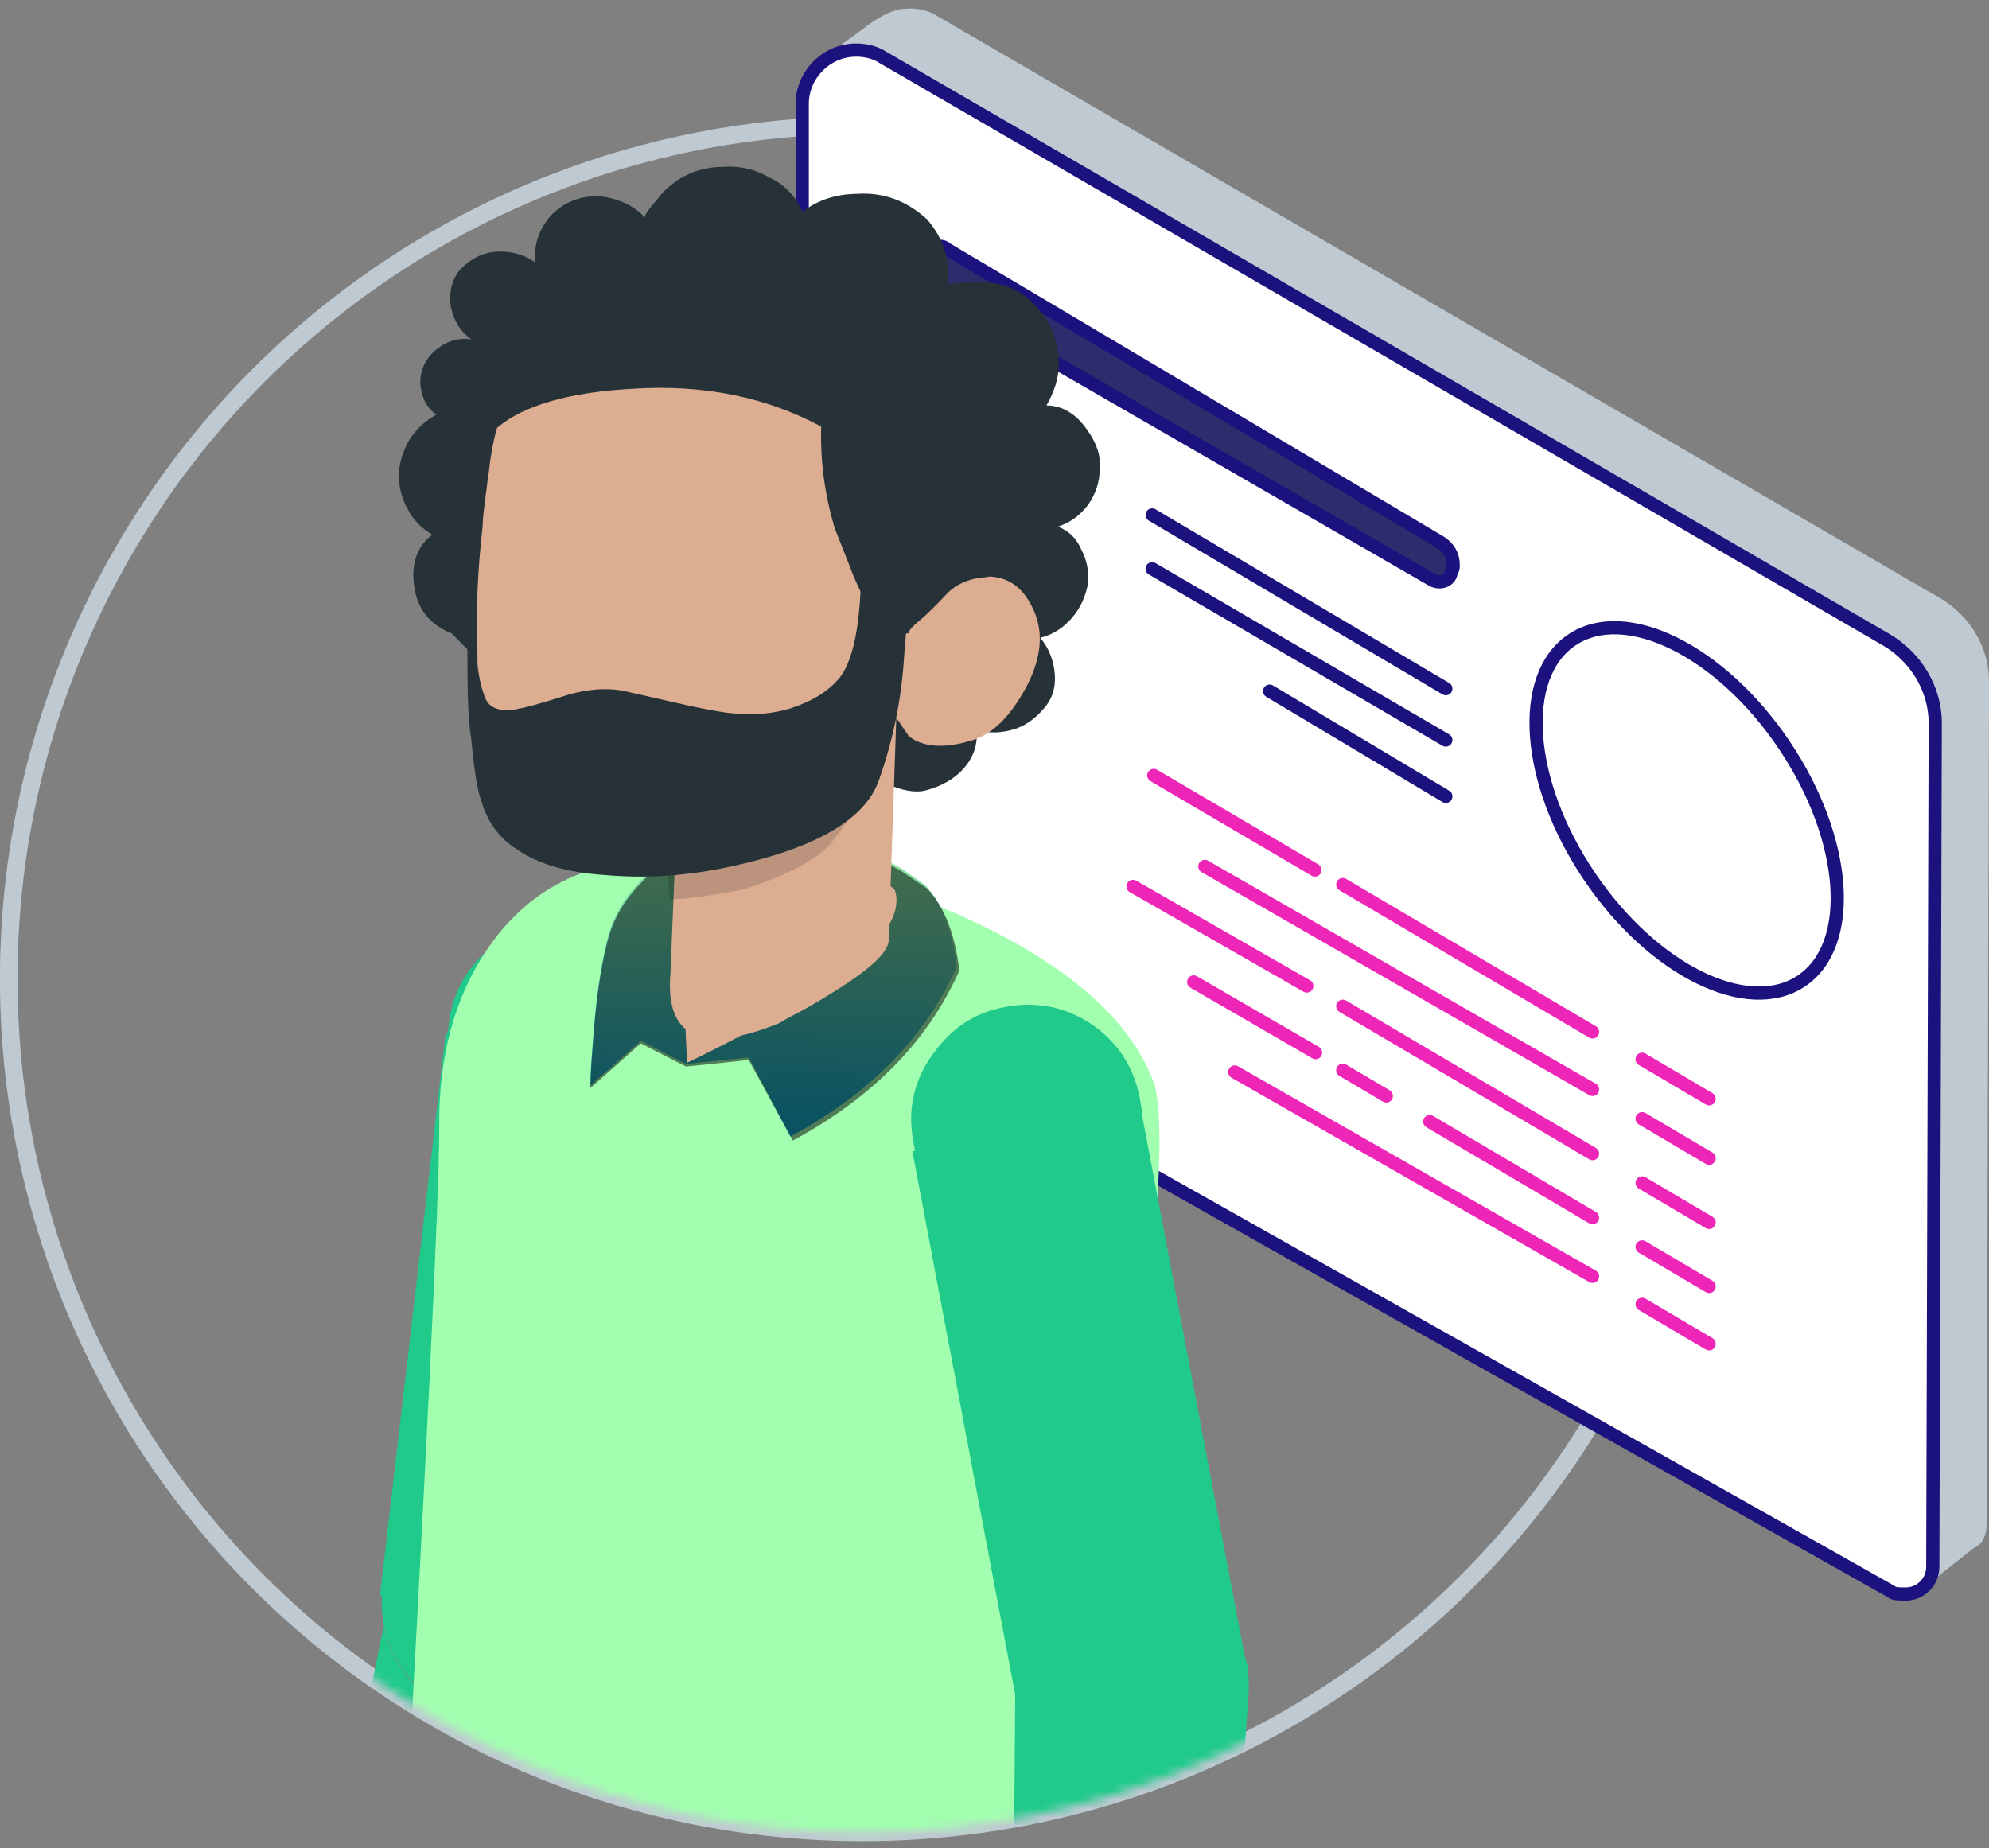 <svg width="226" height="210" viewBox="0 0 226 210" fill="none" xmlns="http://www.w3.org/2000/svg">
<rect x="0" y="0" width="226" height="210" fill="#808080" stroke="none"/>
<circle cx="97.988" cy="111.227" r="96.997" stroke="#BFC9D1" stroke-width="2"/>
<path d="M93.934 112.739L94.768 5.689L98.939 2.631C100.607 1.519 101.72 0.963 103.388 0.963C104.5 0.963 105.612 1.241 106.446 1.797L220.447 67.973C223.784 69.919 226.008 73.534 226.008 77.427L225.73 173.354C225.73 174.466 225.174 175.579 224.34 175.857L217.667 181.14L93.934 112.739Z" fill="#BFC9D1"/>
<path d="M214.886 180.862L95.602 113.573C92.821 111.905 91.153 109.125 91.153 106.066V11.807C91.153 8.47 93.933 5.69 97.27 5.69C98.382 5.69 99.495 5.968 100.329 6.524L214.329 72.7C217.666 74.646 219.891 78.261 219.891 82.154L219.612 178.081C219.612 179.75 218.222 181.14 216.554 181.14C215.72 181.14 215.164 181.14 214.886 180.862Z" fill="white" stroke="#1B127D" stroke-width="1.5" stroke-linecap="round" stroke-linejoin="round"/>
<path d="M106.724 33.579L162.611 65.832C163.446 66.388 164.558 66.11 164.836 65.276C164.836 64.998 165.114 64.72 165.114 64.442V64.164C165.114 63.052 164.558 62.218 163.724 61.661L107.558 28.296C107.002 27.74 106.168 28.018 105.612 28.574C105.334 28.852 105.334 29.13 105.334 29.408V31.076C105.334 31.91 105.89 33.023 106.724 33.579Z" fill="#2B2D6D" stroke="#1B127D" stroke-width="1.5" stroke-linecap="round" stroke-linejoin="round"/>
<path d="M130.914 58.518L164.28 78.259" stroke="#1B127D" stroke-width="1.5" stroke-linecap="round" stroke-linejoin="round"/>
<path d="M130.914 64.633L164.28 84.096" stroke="#1B127D" stroke-width="1.5" stroke-linecap="round" stroke-linejoin="round"/>
<path d="M144.26 78.538L164.28 90.494" stroke="#1B127D" stroke-width="1.5" stroke-linecap="round" stroke-linejoin="round"/>
<path d="M152.572 100.516L180.95 117.264" stroke="#ED26B7" stroke-width="1.5" stroke-linecap="round" stroke-linejoin="round"/>
<path d="M131.097 88.118L149.413 98.868" stroke="#ED26B7" stroke-width="1.5" stroke-linecap="round" stroke-linejoin="round"/>
<path d="M194.197 131.617L186.585 127.124M180.952 123.8L136.901 98.457M194.197 124.861L186.585 120.369M194.197 152.708L186.585 148.215" stroke="#ED26B7" stroke-width="1.5" stroke-linecap="round" stroke-linejoin="round"/>
<path d="M152.574 114.345L180.952 131.094M194.197 138.911L186.585 134.418M128.739 100.727L148.483 112.047" stroke="#ED26B7" stroke-width="1.5" stroke-linecap="round" stroke-linejoin="round"/>
<path d="M152.574 121.621L157.517 124.539M194.197 146.187L186.585 141.694M180.952 138.37L162.46 127.456M135.637 111.587L149.483 119.615" stroke="#ED26B7" stroke-width="1.5" stroke-linecap="round" stroke-linejoin="round"/>
<path d="M140.302 121.817L180.953 145.04" stroke="#ED26B7" stroke-width="1.5" stroke-linecap="round" stroke-linejoin="round"/>
<path d="M180.579 99.55C173.371 88.853 172.483 76.843 178.596 72.724C184.708 68.605 195.507 73.938 202.715 84.635C209.923 95.332 210.811 107.343 204.698 111.462C198.585 115.581 187.787 110.248 180.579 99.55Z" stroke="#1B127D" stroke-width="1.5" stroke-miterlimit="10"/>
<mask id="mask0_2290_5508" style="mask-type:alpha" maskUnits="userSpaceOnUse" x="0" y="14" width="195" height="195">
<circle cx="97.988" cy="111.227" r="96.997" fill="#D9D9D9"/>
</mask>
<g mask="url(#mask0_2290_5508)">
</g>
<mask id="mask1_2290_5508" style="mask-type:alpha" maskUnits="userSpaceOnUse" x="0" y="14" width="195" height="195">
<circle cx="97.988" cy="111.227" r="96.997" fill="#D9D9D9"/>
</mask>
<g mask="url(#mask1_2290_5508)">
<path d="M69.893 187.577C70.092 187.178 70.192 186.778 70.292 186.378C71.092 183.679 71.092 180.98 70.192 178.381L69.593 183.179C69.593 183.579 69.593 183.979 69.493 184.279C69.493 184.379 69.493 184.479 69.493 184.579C68.893 188.177 67.095 190.976 64.197 193.075C61.2 195.175 57.903 195.874 54.306 195.275C50.709 194.675 47.911 192.875 45.913 189.977C44.714 188.277 43.915 186.478 43.615 184.679L34.523 229.562L34.722 229.662C40.517 237.059 48.011 238.758 57.103 234.96H57.403L69.893 187.577Z" fill="#20CA8B"/>
<path d="M66.296 104.909C62.799 104.309 59.502 105.009 56.604 107.108C53.607 109.207 51.808 112.006 51.209 115.505C51.109 116.105 51.009 116.804 50.909 117.404L50.709 117.304L43.315 181.18L43.415 181.28C43.315 182.38 43.415 183.479 43.615 184.479C43.915 186.278 44.714 188.078 45.913 189.777C48.011 192.776 50.809 194.475 54.306 195.075C57.903 195.675 61.2 194.975 64.198 192.876C67.095 190.777 68.894 187.978 69.493 184.379C69.493 184.279 69.493 184.179 69.493 184.079C69.593 183.679 69.593 183.38 69.593 182.98L70.192 178.181L76.787 121.003C76.887 120.703 76.987 120.303 77.087 120.003C77.686 116.605 76.987 113.306 74.889 110.307C72.79 107.308 69.893 105.509 66.296 104.909Z" fill="#20CA8B"/>
<path d="M131.605 209.294C131.752 208.258 131.752 207.222 131.899 206.187C132.338 195.087 128.797 185.321 121.277 177.036C113.757 168.751 104.468 164.462 93.412 163.873C82.356 163.432 72.628 166.987 64.375 174.536C56.122 182.086 51.85 191.558 51.411 202.658C51.411 203.102 51.411 203.398 51.411 203.842C51.117 205.618 50.97 207.393 50.823 209.169C50.384 220.713 53.777 230.479 61.003 238.468C68.376 246.457 78.106 250.598 89.899 250.595C99.186 250.592 107.441 249.11 114.811 246.148C118.053 245.259 121.001 243.631 123.949 241.558C128.37 236.969 130.727 232.381 131.021 227.645C131.314 223.057 131.461 220.393 131.461 219.654C131.607 215.214 131.753 211.662 131.605 209.294Z" fill="#37474F"/>
<path d="M76.829 121.074C76.879 120.783 76.955 120.347 77.005 120.056C77.609 116.566 76.974 113.311 74.954 110.265C72.764 107.34 69.935 105.502 66.444 104.897C62.952 104.293 59.67 105.072 56.623 107.091C53.551 109.255 51.713 112.082 51.109 115.572C51.008 116.153 50.907 116.735 50.927 117.487L50.636 117.437L43.174 181.297L43.465 181.347C43.227 184.452 44.083 187.296 45.888 189.855C47.933 192.755 50.761 194.593 54.253 195.198C57.89 195.827 61.172 195.048 64.073 193.004C66.974 190.96 68.812 188.133 69.442 184.498C69.467 184.353 69.467 184.353 69.492 184.207C69.568 183.771 69.643 183.335 69.548 183.019L76.829 121.074Z" fill="#20CA8B"/>
<path d="M126.884 215.758C127.032 214.719 127.032 213.679 127.031 212.64C127.473 201.502 123.908 191.703 116.336 183.389C108.764 175.076 99.412 170.772 88.28 170.33C77.148 169.887 67.353 173.454 59.044 181.03C50.734 188.605 46.433 198.11 45.99 209.248C45.991 209.693 45.991 209.99 45.991 210.435C45.694 212.217 45.547 213.999 45.399 215.781C44.957 227.364 48.373 237.164 55.797 245.18C63.22 253.197 72.869 257.204 84.743 257.2C94.094 257.197 102.405 255.71 109.826 252.738C113.091 251.846 116.059 250.212 119.026 247.984C123.478 243.379 125.851 238.775 126.147 234.172C126.442 229.568 126.59 226.895 126.59 226.153C126.885 221.698 127.033 218.134 126.884 215.758Z" fill="#37474F"/>
<path d="M79.884 99.211C79.784 97.611 76.587 97.211 70.392 98.111C64.097 99.111 59.102 102.409 55.405 107.807C51.708 113.205 49.81 120.003 49.91 128.1C49.91 136.197 48.411 166.785 45.413 220.065C56.404 228.462 71.891 232.96 91.774 233.46C99.867 233.66 107.361 233.16 114.455 231.761C121.149 230.561 126.045 228.862 129.042 226.763L130.141 159.688C130.141 154.79 130.541 147.792 131.34 138.596C131.94 130.999 131.84 126.001 131.24 123.402C128.143 114.505 118.251 107.008 101.366 100.91C100.267 102.01 99.068 102.909 97.769 103.509C92.773 105.808 88.177 105.608 83.881 102.909C80.184 100.91 78.885 99.611 79.884 99.211Z" fill="#A3FFB0"/>
<path d="M102.433 98.7C95.837 94.855 87.84 94.247 78.149 96.72C76.058 97.419 74.107 98.567 72.588 100.316C70.921 102.063 69.843 103.97 69.208 106.034C68.57 108.247 67.904 111.795 67.51 116.535C67.311 119.054 67.117 121.276 67.075 123.352L72.814 118.276L77.952 120.903L85.086 120.159L89.797 129.158C98.796 124.297 105.156 117.897 108.732 109.809C108.221 105.792 107.098 102.653 105.065 100.534L102.433 98.7Z" fill="url(#paint0_linear_2290_5508)"/>
<path d="M90.085 129.609C99.083 124.747 105.443 118.348 109.02 110.26C108.508 106.243 107.386 103.104 105.353 100.985L102.427 98.996C95.831 95.152 87.837 94.395 78.143 97.016C76.052 97.716 74.101 98.863 72.582 100.613C70.915 102.359 69.838 104.266 69.202 106.331C68.564 108.544 67.898 112.091 67.505 116.832C67.305 119.35 67.111 121.572 67.069 123.649L72.809 118.572L77.946 121.2L85.081 120.455L90.085 129.609Z" fill="black" fill-opacity="0.518"/>
<path d="M77.734 109.769C77.794 114.074 77.867 117.785 78.103 120.757C95.479 112.357 103.328 105.692 101.642 101.057C96.829 97.101 89.882 95.92 80.799 97.664C78.796 101.333 77.824 105.319 77.734 109.769Z" fill="#DDAD92"/>
<path d="M129.641 125.6C129.142 122.002 127.543 119.103 124.745 116.904C121.848 114.704 118.551 113.805 114.954 114.305C111.357 114.804 108.559 116.404 106.361 119.303C104.063 122.202 103.164 125.5 103.663 128.999C103.763 129.599 103.863 130.199 103.963 130.798H103.663L115.353 192.575L114.954 246.155C123.247 240.757 130.94 241.057 138.034 247.155L141.731 194.475C141.831 194.075 141.831 193.675 141.831 193.175C141.931 191.876 141.931 190.576 141.731 189.376C141.731 189.376 141.731 189.277 141.731 189.177C141.731 189.177 141.731 189.077 141.631 189.077V188.977C141.631 188.977 141.631 188.977 141.631 188.877C141.531 188.477 141.431 188.077 141.331 187.677L129.741 126.6C129.741 126.3 129.741 125.9 129.641 125.6Z" fill="#20CA8B"/>
<path d="M91.204 24.048C92.969 22.692 95.029 22.059 97.377 22.026C100.456 21.82 103.125 22.879 105.367 24.956C107.247 27.181 108.028 29.604 107.593 32.355C110.163 31.936 112.265 31.919 114.03 32.419C116.05 33.027 117.627 34.406 118.998 36.418C119.844 37.97 120.321 39.546 120.313 41.279C120.305 43.012 119.788 44.531 118.902 46.075C120.757 46.075 122.309 47.085 123.541 48.858C124.634 50.394 125.102 51.847 124.955 53.342C124.93 54.828 124.52 56.093 123.617 57.391C122.706 58.566 121.647 59.379 120.194 59.847C121.336 60.266 122.255 61.07 122.838 62.392C123.545 63.706 123.759 65.053 123.603 66.424C123.324 67.804 122.791 69.077 121.757 70.26C120.837 71.311 119.655 72.133 118.194 72.478C118.999 73.414 119.574 74.613 119.796 76.083C120.026 77.676 119.747 79.056 118.836 80.23C117.925 81.405 116.751 82.349 115.421 82.81C113.968 83.278 112.491 83.377 110.98 82.983C111.095 84.707 110.57 86.104 109.536 87.287C108.502 88.469 107.073 89.307 105.251 89.8C104.036 90.129 102.533 89.858 100.875 89.103C99.085 88.233 97.902 87.198 97.327 86C96.612 84.563 94.486 84.21 90.931 84.695C90.439 84.728 89.839 85.016 88.862 85.205C88.14 85.501 87.647 85.534 87.278 85.558C78.025 85.93 69.232 83.919 60.906 79.651C57.432 77.656 54.295 75.144 51.364 71.999C48.695 70.94 47.332 69.052 47.027 66.35C46.739 63.894 47.478 61.989 49.128 60.765C47.97 60.1 46.91 59.057 46.336 57.858C45.637 56.668 45.3 55.329 45.325 53.843C45.357 52.48 45.882 51.083 46.547 49.925C47.335 48.759 48.263 47.831 49.576 47.124C48.664 46.443 48.114 45.614 47.917 44.513C47.596 43.421 47.777 42.419 48.203 41.401C48.753 40.374 49.451 39.709 50.403 39.15C51.355 38.592 52.456 38.394 53.58 38.566C52.283 37.663 51.585 36.473 51.231 34.888C51.001 33.295 51.28 31.915 52.191 30.74L52.306 30.609C53.463 29.418 54.777 28.711 56.378 28.604C57.979 28.497 59.489 28.891 60.787 29.794C60.688 28.316 60.967 26.936 61.746 25.647C62.526 24.357 63.577 23.421 65.022 22.829C66.466 22.238 67.944 22.139 69.455 22.533C70.966 22.927 72.247 23.583 73.314 24.749C73.175 24.511 73.626 23.862 74.775 22.548C75.227 21.899 75.924 21.234 76.868 20.552C78.526 19.451 80.226 18.966 82.204 18.958C84.052 18.834 85.809 19.212 87.484 20.213C89.142 20.968 90.341 22.249 91.204 24.048Z" fill="#263238"/>
<path d="M96.971 65.439C95.593 61.849 94.761 59.903 94.765 59.755C93.687 56.026 93.199 52.313 93.307 48.47C87.189 45.191 80.133 43.661 71.986 44.172C64.729 44.56 59.511 46.041 56.481 48.618C56.157 49.645 55.98 50.676 55.803 51.706C55.63 52.589 55.605 53.476 55.433 54.359C55.231 56.277 54.886 58.042 54.836 59.816C54.247 64.978 54.123 69.413 54.17 72.965C54.15 73.704 54.281 74.3 54.26 75.039C54.596 78.895 55.218 83.055 56.276 87.523C57.214 90.953 58.469 93.651 60.336 95.627C60.623 95.931 61.054 96.387 61.346 96.543L62.216 97.159L62.359 97.311C62.359 97.311 62.507 97.315 62.503 97.463C62.651 97.467 62.647 97.615 62.794 97.619C62.794 97.619 62.794 97.619 62.942 97.623L64.255 98.252C64.986 98.569 65.721 98.737 66.603 98.91C69.702 99.145 72.661 99.08 75.629 98.72C75.924 98.728 76.372 98.593 76.667 98.601L76.183 110.571C75.532 117.95 79.767 119.845 88.594 116.246C89.197 115.819 90.096 115.4 91.147 114.838C97.609 111.173 100.934 108.603 100.984 106.829L101.842 81.554L103.262 83.665C104.854 84.894 107.214 85.108 110.346 84.16C112.731 83.487 114.71 81.472 116.423 78.413C118.291 75.063 118.674 71.966 117.419 69.268C116.443 67.169 115.146 65.949 113.233 65.6C112.938 65.591 112.499 65.431 112.199 65.571C110.422 65.669 108.78 66.214 107.56 67.512C106.341 68.809 105.429 69.671 104.974 70.102C103.914 70.96 103.307 71.535 103.298 71.83C103.29 72.126 102.555 71.957 101.234 71.624C99.916 71.144 98.497 69.032 96.971 65.439Z" fill="#DDAD92"/>
<path d="M84.836 100.98C89.613 99.34 92.913 97.657 94.444 95.778C96.127 93.754 97.371 91.57 98.48 88.939C97.076 91.562 94.953 93.425 92.405 94.685C90.607 95.522 87.324 96.613 82.564 97.662L75.875 98.954L76.079 102.213C78.299 102.128 81.118 101.763 84.836 100.98Z" fill="black" fill-opacity="0.149"/>
<path d="M102.518 60.286C101.088 56.547 99.539 57.096 97.86 62.227C97.955 69.775 97.205 74.636 95.452 76.954C94.18 78.546 92.307 79.677 89.829 80.495C87.198 81.309 84.127 81.37 80.771 80.684C78.633 80.328 75.281 79.494 70.707 78.478C68.722 78.126 66.72 78.366 64.711 78.901C61.305 79.989 59.295 80.525 58.988 80.516C58.06 80.786 57.294 80.764 56.685 80.599C55.922 80.43 55.321 79.969 55.04 79.074C54.041 76.382 53.706 71.935 54.025 66.026L53.039 62.891L53.109 71.326C53.088 77.539 53.125 81.683 53.527 83.766C53.879 87.622 54.272 90 54.703 91.048C55.403 93.435 56.733 95.248 58.693 96.486C61.1 98.181 64.448 99.163 68.737 99.432C73.328 99.856 78.246 99.551 83.496 98.367C92.915 96.264 98.376 93.015 99.88 88.619C101.546 83.931 102.446 79.222 102.728 74.643C102.989 70.804 103.367 68.299 103.856 67.278C104.494 66.408 103.947 64.025 102.518 60.286Z" fill="#263238"/>
</g>
<defs>
<linearGradient id="paint0_linear_2290_5508" x1="69.55" y1="94.61" x2="68.487" y2="125.742" gradientUnits="userSpaceOnUse">
<stop stop-color="#94E69A"/>
<stop offset="1" stop-color="#17ADC9"/>
</linearGradient>
</defs>
</svg>
